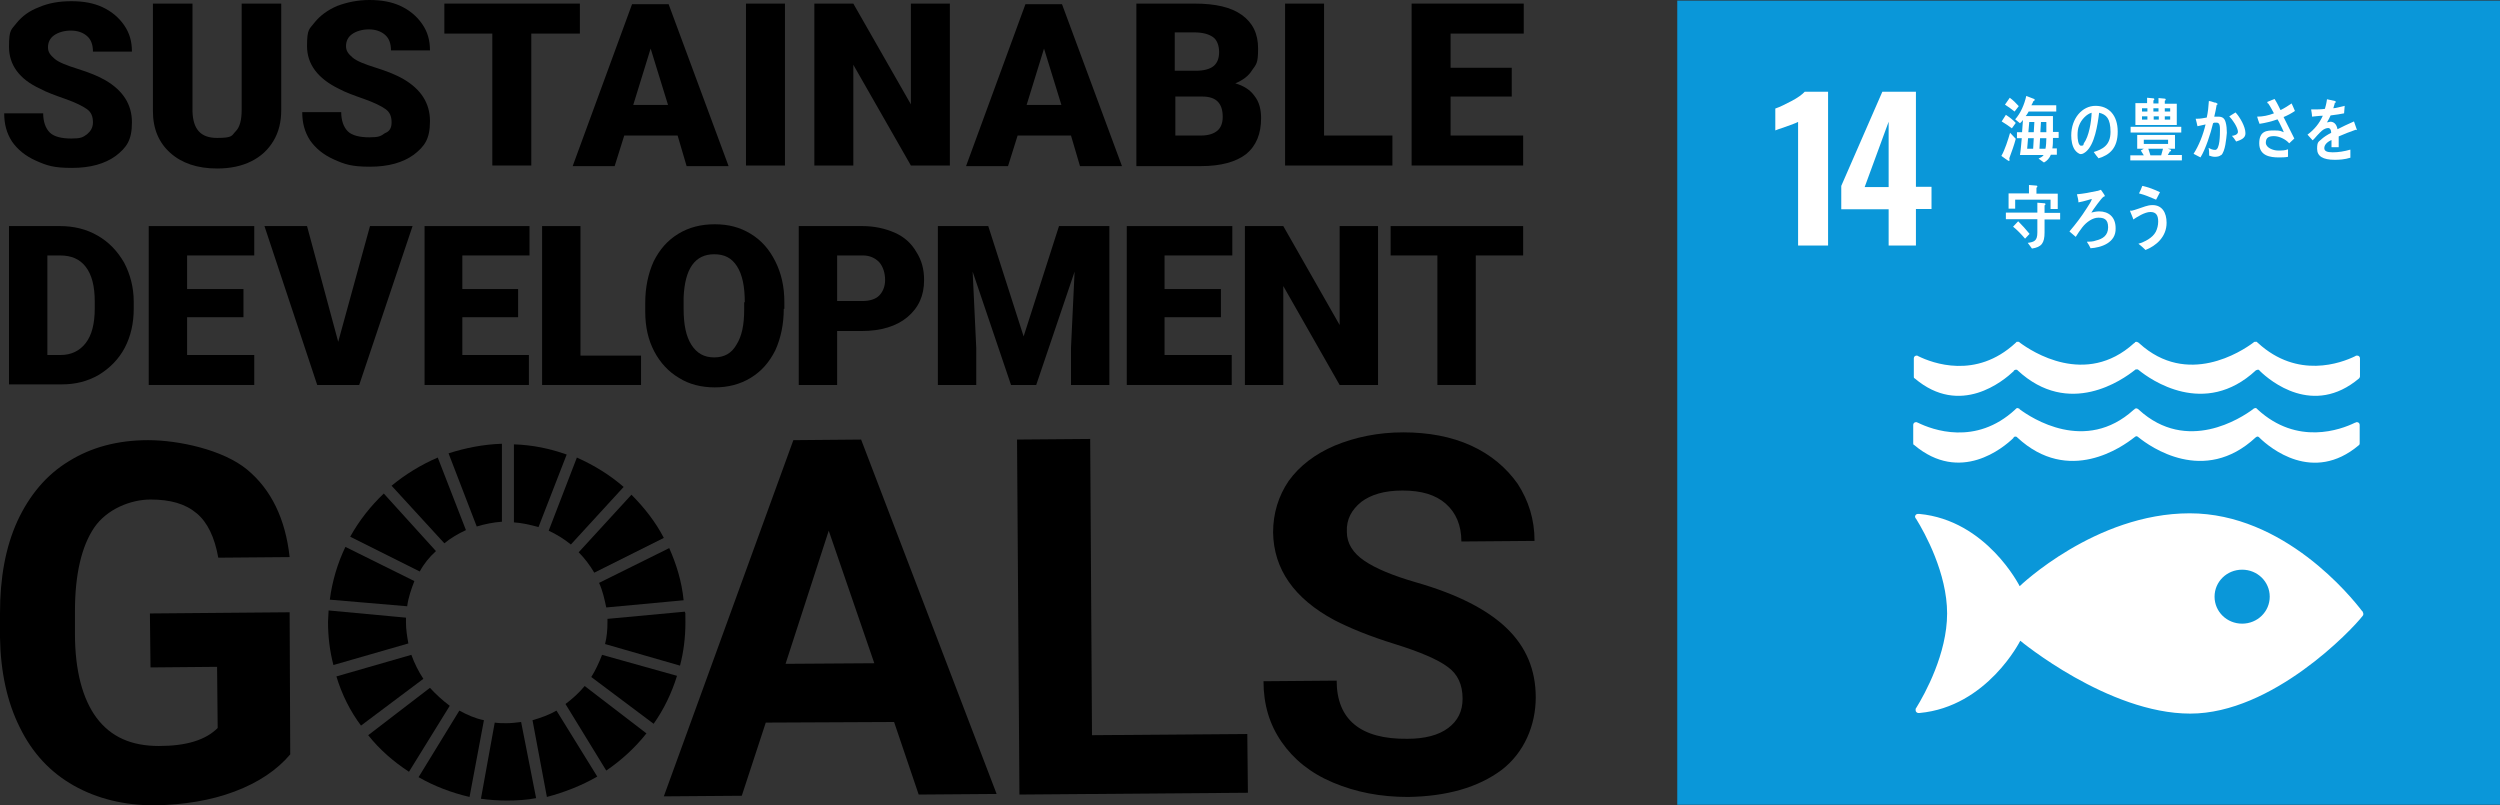 <svg xmlns="http://www.w3.org/2000/svg" xmlns:xlink="http://www.w3.org/1999/xlink" id="_&#x30EC;&#x30A4;&#x30E4;&#x30FC;_1" data-name="&#x30EC;&#x30A4;&#x30E4;&#x30FC;_1" viewBox="0 0 833.8 268.6"><rect x="0" y="0" width="833.8" height="268.6" fill="#333333" stroke="none"/><defs><style>      .st0 {        fill: #0a97d9;      }      .st1 {        fill: #fff;      }    </style></defs><g><g><path d="M96.8,251.6c-4.4,5.2-10.6,9.4-18.6,12.4s-16.8,4.4-26.6,4.6c-10.2,0-19.2-2.2-27-6.6s-13.8-10.8-18-19.4C2.4,234.2.2,224.2,0,212.6v-8C0,192.8,1.8,182.6,5.8,173.8c4-8.6,9.6-15.4,17.2-20,7.4-4.6,16.2-7,26.4-7s25,3.2,33,9.8,12.8,16.4,14.2,29.2l-23.8.2c-1.2-6.8-3.6-11.8-7.2-14.8-3.8-3.2-8.8-4.6-15.4-4.6s-14.6,3.2-18.8,9.4-6.4,15.6-6.4,27.8v7.6c0,12.4,2.6,21.8,7.2,28,4.8,6.4,11.6,9.4,20.8,9.4s15.6-2,19.6-6l-.2-20.4-22.2.2-.2-18,46.6-.4.2,47.4Z"></path><path d="M298.2,240.8l-42.8.2-8,24.4-26,.2,43.2-118.8,22.6-.2,45.2,118.2-26,.2-8.2-24.2ZM262,221.4l29.6-.2-15.2-44.2-14.4,44.4Z"></path><path d="M364.2,245.2l51.8-.4.2,19.6-76.2.6-.8-118.4,24.4-.2.6,98.8Z"></path><path d="M487.8,233c0-4.6-1.6-8.2-5-10.6-3.2-2.4-9.2-5-17.6-7.6s-15.2-5.4-20.2-8c-13.4-7.2-20.2-17-20.4-29.2,0-6.4,1.8-12.2,5.2-17.2,3.6-5,8.8-9,15.4-11.8,6.8-2.8,14.4-4.4,22.8-4.4s16,1.4,22.6,4.4,11.8,7.4,15.6,12.8c3.6,5.6,5.6,11.8,5.6,19l-24.4.2c0-5.4-1.8-9.6-5.2-12.6-3.4-3-8.2-4.4-14.4-4.4s-10.6,1.4-13.8,3.8c-3.2,2.6-5,5.8-4.8,10,0,3.8,2,7,5.8,9.6s9.6,5,17.2,7.2c14,4,24,9.2,30.4,15.4s9.6,13.8,9.6,23-3.8,18.4-11.4,24.2c-7.8,5.8-18.2,8.8-31.2,9-9.2,0-17.4-1.6-25-4.8-7.6-3.2-13.2-7.8-17.2-13.6s-6-12.4-6-20.2l24.4-.2c0,13,8,19.6,23.6,19.4,5.8,0,10.4-1.2,13.6-3.6,3.2-2.4,4.8-5.6,4.8-9.8Z"></path></g><g><path d="M140,190.6c1.4-2.6,3.2-4.8,5.4-6.8l-17.4-19.2c-4.4,4.2-8.2,9-11.2,14.4l23.2,11.6Z"></path><path d="M183,177c2.6,1.2,5.2,2.8,7.4,4.6l17.6-19.2c-4.6-4-9.8-7.2-15.6-9.8l-9.4,24.4Z"></path><path d="M223.2,182.8l-23.4,11.6c1.2,2.6,1.8,5.4,2.4,8.2l25.8-2.4c-.6-6.2-2.4-12-4.8-17.4"></path><path d="M198.2,191l23.2-11.6c-2.8-5.4-6.6-10.2-10.8-14.4l-17.6,19.2c2,2,3.8,4.4,5.2,6.8"></path><path d="M135.4,207.6v-1.6l-25.8-2.4c0,1.2-.2,2.6-.2,3.8,0,5,.6,9.8,1.8,14.4l25-7.2c-.4-2.2-.8-4.6-.8-7"></path><path d="M195,228.8c-1.8,2.2-4,4.2-6.4,6l13.6,22.2c5-3.4,9.6-7.6,13.4-12.4l-20.6-15.8Z"></path><path d="M202.6,207.6c0,2.4-.2,4.8-.8,7.2l25,7.2c1.2-4.6,1.8-9.4,1.8-14.4s0-2.4-.2-3.6l-25.8,2.4v1.2"></path><path d="M143.4,229.4l-20.6,15.8c3.8,4.8,8.4,8.8,13.6,12.2l13.6-22c-2.4-1.8-4.6-3.8-6.6-6"></path><path d="M135.8,202.2c.4-3,1.4-5.8,2.4-8.4l-23-11.4c-2.6,5.4-4.4,11.4-5.2,17.6l25.8,2.2Z"></path><path d="M199.2,259l-13.6-22c-2.4,1.4-5.2,2.4-8,3.2l4.8,25.6c6-1.6,11.6-3.8,16.8-6.8"></path><path d="M200.8,218.4c-1,2.6-2.2,5.2-3.6,7.4l20.8,15.6c3.4-4.8,6-10.2,7.8-16l-25-7Z"></path><path d="M173.8,240.8c-1.6.2-3.2.4-4.8.4s-2.6,0-4-.2l-4.6,25.4c2.8.4,5.8.6,8.8.6s6.6-.2,9.6-.8l-5-25.4Z"></path><path d="M171.2,174.2c2.8.2,5.6.8,8.4,1.6l9.4-24.2c-5.6-2-11.4-3.2-17.6-3.4v26h-.2Z"></path><path d="M161.4,240.2c-3-.6-5.6-1.8-8.2-3.2l-13.6,22.2c5.2,3,11,5.2,17,6.6l4.8-25.6Z"></path><path d="M159,175.6c2.6-.8,5.6-1.4,8.4-1.6v-26c-6.2.2-12.2,1.4-17.8,3.2l9.4,24.4Z"></path><path d="M141.2,226.4c-1.6-2.4-3-5.2-4-8l-25,7.2c1.8,6,4.6,11.6,8.2,16.4l20.8-15.6Z"></path><path d="M148.2,181.2c2.2-1.8,4.6-3.2,7.2-4.4l-9.4-24.2c-5.6,2.4-10.8,5.6-15.4,9.4l17.6,19.2Z"></path></g><path d="M31,40.8c0-2-.6-3.4-2-4.4s-3.8-2.2-7.2-3.4-6.2-2.2-8.4-3.4c-7-3.2-10.4-8-10.4-14s.8-5.6,2.6-8c1.8-2.2,4.2-4,7.4-5.2C16.2,1,19.8.4,23.8.4s7.4.6,10.4,2c3,1.4,5.4,3.4,7.2,6,1.8,2.6,2.6,5.4,2.6,8.8h-13c0-2.2-.6-4-2-5.2s-3.2-1.8-5.4-1.8-4.2.6-5.6,1.6c-1.4,1-2,2.4-2,4s.8,2.6,2.2,3.8c1.4,1.2,4,2.2,7.8,3.4,3.8,1.2,6.8,2.4,9.2,3.8,5.8,3.4,8.8,8,8.8,14s-1.8,8.4-5.4,11.2c-3.6,2.6-8.4,4-14.6,4s-8.4-.8-12-2.4c-3.6-1.6-6.2-3.8-8-6.4-1.8-2.8-2.6-5.8-2.6-9.4h13c0,2.8.8,5,2.2,6.4,1.4,1.4,4,2,7.2,2s3.8-.4,5.2-1.4c1.2-1,2-2.2,2-4Z"></path><path d="M93.8,1.2v35.4c0,4-.8,7.4-2.6,10.4-1.8,3-4.2,5.2-7.4,6.8-3.2,1.6-7,2.4-11.4,2.4-6.6,0-11.8-1.8-15.6-5.2s-5.8-8-5.8-14V1.2h13.2v36c.2,6,2.8,8.8,8.2,8.8s4.8-.8,6.2-2.2c1.4-1.4,2-3.8,2-7.2V1.2h13.2Z"></path><path d="M130.6,40.8c0-2-.6-3.4-2-4.4-1.4-1-3.8-2.2-7.2-3.4-3.4-1.2-6.2-2.2-8.4-3.4-7-3.4-10.6-8.2-10.6-14.2s.8-5.6,2.6-8c1.8-2.2,4.2-4,7.4-5.4C115.6.8,119.2,0,123.2,0s7.4.6,10.4,2c3,1.4,5.4,3.4,7.2,6s2.6,5.4,2.6,8.8h-13c0-2.2-.6-4-2-5.2-1.4-1.2-3.2-1.8-5.4-1.8s-4.2.6-5.6,1.6-2,2.4-2,4,.8,2.6,2.2,3.8c1.4,1.2,4,2.2,7.8,3.4,3.8,1.2,6.8,2.4,9.2,3.8,5.8,3.4,8.8,8,8.8,14s-1.8,8.4-5.4,11.2c-3.6,2.6-8.4,4-14.6,4s-8.4-.8-12-2.4c-3.6-1.6-6.2-3.8-8-6.4-1.8-2.8-2.6-5.8-2.6-9.4h13c0,2.8.8,5,2.2,6.4,1.4,1.4,4,2,7.2,2s3.8-.4,5.2-1.4c1.6-.6,2.2-1.8,2.2-3.6Z"></path><path d="M193.4,11.2h-16.2v44h-13V11.2h-16V1.2h45.2v10Z"></path><path d="M226,45.2h-17.8l-3.2,10.2h-14L210.8,1.4h12.2l20,54h-14l-3-10.2ZM211.2,35h11.6l-5.8-18.8-5.8,18.8Z"></path><path d="M261.8,55.2h-13V1.2h13v54Z"></path><path d="M316.8,55.2h-13l-19.2-33.6v33.6h-13V1.2h13l19.2,33.6V1.2h13v54Z"></path><path d="M357.2,45.2h-17.8l-3.2,10.2h-14L342,1.4h12.2l20,54h-14l-3-10.2ZM342.4,35h11.6l-5.8-18.8-5.8,18.8Z"></path><path d="M379,55.2V1.2h19.4c7,0,12.2,1.2,15.8,3.8,3.6,2.6,5.4,6.2,5.4,11.2s-.6,5.2-2,7.2c-1.2,2-3.2,3.4-5.6,4.4,2.8.8,5,2.2,6.4,4.2,1.6,2,2.2,4.6,2.2,7.4,0,5.2-1.6,9.2-5,12-3.4,2.6-8.4,4-15,4h-21.6v-.2ZM392,23.6h6.8c2.8,0,4.8-.6,6-1.6s1.8-2.6,1.8-4.6-.6-4-2-5-3.4-1.6-6.4-1.6h-6.4v12.8s.2,0,.2,0ZM392,32.2v13h8.6c2.4,0,4.2-.6,5.4-1.6,1.2-1,1.8-2.6,1.8-4.6,0-4.6-2.2-6.8-6.8-6.8,0,0-9,0-9,0Z"></path><path d="M441.8,45.2h22.6v10h-35.8V1.2h13v44h.2Z"></path><path d="M504.2,32.2h-20.4v13h24.2v10h-37.2V1.2h37.4v10h-24.4v11.4h20.4v9.6h0Z"></path><path d="M3,128.4v-53h17c4.6,0,8.8,1,12.6,3.2s6.6,5.2,8.8,9c2,3.8,3.2,8.2,3.2,13v2.4c0,4.8-1,9.2-3,13s-5,6.8-8.6,9c-3.8,2.2-7.8,3.2-12.4,3.2H3v.2ZM15.8,85.2v33.2h4.4c3.6,0,6.4-1.4,8.4-4s3-6.4,3-11.6v-2.2c0-5.2-1-9-3-11.6s-4.8-3.8-8.6-3.8h-4.2Z"></path><path d="M81.2,105.8h-18.8v12.6h22.4v10h-35.2v-53h35.2v9.8h-22.4v11.2h18.8v9.4Z"></path><path d="M112.8,114l10.6-38.6h14.2l-17.8,53h-14l-17.6-53h14.2l10.4,38.6Z"></path><path d="M172.8,105.8h-18.6v12.6h22.2v10h-34.8v-53h35v9.8h-22.4v11.2h18.6v9.4Z"></path><path d="M193.6,118.6h20.2v9.8h-33v-53h12.8v43.2Z"></path><path d="M261.4,103c0,5.2-1,9.8-2.8,13.8-2,4-4.6,7-8.2,9.2-3.6,2.2-7.6,3.2-12,3.2s-8.6-1-12-3.2c-3.4-2-6.2-5-8.2-8.8s-3-8.2-3-13.2v-3c0-5.2,1-9.8,2.8-13.8,2-4,4.6-7,8.2-9.2,3.6-2.2,7.6-3.2,12.2-3.2s8.4,1,12,3.2,6.2,5.2,8.2,9.2,3,8.4,3,13.6v2.2s-.2,0-.2,0ZM248.4,100.8c0-5.2-.8-9.2-2.6-12s-4.2-4-7.6-4c-6.4,0-9.8,4.8-10.2,14.4v3.8c0,5.2.8,9.2,2.6,12s4.2,4.2,7.6,4.2,5.8-1.4,7.4-4.2c1.8-2.8,2.6-6.6,2.6-11.8v-2.4h.2Z"></path><path d="M279.2,110.4v18h-12.8v-53h21.2c4,0,7.6.8,10.8,2.2,3.2,1.4,5.6,3.6,7.2,6.4,1.8,2.8,2.6,5.8,2.6,9.4,0,5.2-1.8,9.2-5.6,12.4-3.6,3-8.8,4.6-15.2,4.6,0,0-8.2,0-8.2,0ZM279.2,100.4h8.4c2.4,0,4.4-.6,5.6-1.8,1.2-1.2,2-3,2-5.2s-.6-4.4-2-6c-1.4-1.4-3.2-2.2-5.4-2.2h-8.6v15.2Z"></path><path d="M329.6,75.4l11.8,36.8,11.8-36.8h16.8v53h-12.8v-12.4l1.2-25.4-12.8,37.8h-8.4l-12.8-37.8,1.2,25.4v12.4h-12.8v-53s16.8,0,16.8,0Z"></path><path d="M407.2,105.8h-18.8v12.6h22.4v10h-35v-53h35.2v9.8h-22.6v11.2h18.8v9.4h0Z"></path><path d="M459.4,128.4h-12.6l-18.8-33v33h-12.8v-53h12.8l18.8,33v-33h12.8v53h-.2Z"></path><path d="M508,85.2h-15.8v43.2h-12.8v-43.2h-15.6v-9.8h44.2v9.8Z"></path></g><rect class="st0" x="559.4" y=".2" width="274.4" height="268.2"></rect><path class="st1" d="M599.6,40.7c-.5.3-1.9.8-4.1,1.6-1.8.6-3,1-3.4,1.2v-7.3c1.5-.5,3.3-1.4,5.4-2.5,2.1-1.1,3.6-2.2,4.4-3.1h7.8v51.3h-10v-41.2h-.1Z"></path><path class="st1" d="M629.9,69.8h-15.8v-7.8l13.7-31.4h11.2v31.7h5.2v7.4h-5.2v12.2h-9.1v-12.1ZM629.9,62.3v-21.7l-8,21.8h8Z"></path><path class="st1" d="M787.8,203.8c-3.5-4.6-26-32.6-57.5-32.6s-56.7,24.3-56.7,24.3c0,0-11-22-33.5-24.1h-.5c-.5,0-.9.5-.9.9,0,.4.4.8.4.8,2.9,4.7,10.3,18.1,10.3,31.5s-7.4,26.8-10.3,31.5l-.2.3c0,.1,0,.3,0,.5,0,.5.4.8.8.9h.5c22.6-2.1,33.6-24.1,33.6-24.1,0,0,29.3,24.3,56.7,24.3s54-28,57.5-32.6c0-.1.2-.2.2-.3s0-.2,0-.3,0-.2,0-.3c-.2-.5-.3-.6-.3-.7M747.8,208c-5.1,0-9.2-4-9.2-9s4.1-9,9.2-9,9.2,4,9.2,9-4.1,9-9.2,9"></path><path class="st1" d="M671.5,146.1c0-.1,0-.2.2-.3,0-.1.3-.2.5-.2s.5.1.6.3h0c17.2,16,35.2,3,39,0l.4-.3c0,0,.2-.1.3-.1s.3,0,.4.1l.4.3c3.7,3,21.8,16,39,0h0c.2-.1.4-.3.6-.3s.4.1.5.2c0,.1.2.1.3.3,3.3,3.2,17.7,15.3,33,2.4.2-.1.3-.4.3-.6v-6.2c0-.5-.4-.9-.9-.9h-.2c0,.1-.3.1-.5.2-4.7,2.3-19.2,7.7-32.4-4.4,0-.1-.3-.2-.4-.4,0-.1-.2-.1-.4-.1s-.2,0-.3.1c-.2,0-.4.2-.5.3-3.9,2.9-22,14.8-38,.2l-.2-.2c-.2-.1-.4-.3-.7-.3s-.5.1-.6.3l-.3.2c-16.1,14.6-34.1,2.7-38-.2,0-.2-.3-.3-.4-.3s-.2-.1-.3-.1-.3,0-.4.1c0,.1-.3.2-.4.4-13.2,12.2-27.7,6.7-32.4,4.4-.2-.1-.3-.1-.5-.2h-.2c-.5,0-.9.4-.9.9v6.1c0,.3,0,.5.3.6,15.4,13,29.8.9,33.1-2.3"></path><path class="st1" d="M639.4,118.6h-.2c-.5,0-.9.4-.9.9v6.1c0,.3,0,.5.3.6,15.2,12.9,29.6.8,33-2.4,0,0,0-.2.2-.3,0,0,.3-.2.5-.2s.5,0,.6.2h0c17.2,16,35.2,3,39,0l.4-.3c0,0,.2,0,.3,0s.3,0,.4,0l.4.3c3.7,3,21.8,16,39,0h0c.2,0,.4-.2.6-.2s.4,0,.5.2.2,0,.3.3c3.3,3.2,17.7,15.3,33,2.4,0,0,.3-.4.3-.6v-6.1c0-.5-.4-.9-.9-.9h-.2c0,0-.3,0-.5.2-4.7,2.3-19.2,7.7-32.4-4.4,0,0-.3-.2-.4-.4,0,0-.2,0-.4,0h-.3c-.2,0-.4.2-.5.3-3.9,2.9-22,14.8-38,.2l-.2-.2c-.2,0-.4-.3-.7-.3s-.5,0-.6.3l-.3.2c-16.1,14.6-34.1,2.7-38-.2,0,0-.3-.3-.4-.3h-.3c0,0-.3,0-.4,0,0,0-.3.3-.4.4-13.2,12.2-27.7,6.7-32.4,4.4,0,0-.3-.2-.4-.2"></path><path class="st1" d="M671,42.8c-1.1-.8-2.2-1.6-3.4-2.3l1.4-2.2c1.2.8,2.3,1.6,3.3,2.7l-1.3,1.8ZM670.2,52.9c0,0,0,.3,0,.5s0,.3-.2.3-2.2-1.5-2.5-1.7c1.2-2.1,2.2-5.3,2.9-7.7l1.9,2c-.6,2.3-1.4,4.4-2.2,6.6ZM671.9,37.2c-1-.8-2.1-1.6-3.2-2.3l1.6-2.3c1.1.8,2.1,1.8,3,2.8l-1.4,1.8ZM684.7,46.1c0,1.2,0,2.3-.2,3.4h1.5v2.1h-2c-.4,1.1-1.3,2.1-2.3,2.6l-1.8-1.3c.6-.3,1.3-.6,1.7-1.2h-7.9c.3-1.8.4-3.7.6-5.6h-1.6v-2h1.7l.3-4.1c-.3.4-.6.8-1,1.1l-1.6-1.3c1.8-2,3.1-5,3.7-7.8l2.6,1c0,0,.2,0,.2.3,0,.3-.3.4-.4.4-.2.5-.4.9-.7,1.4h8.3v2.1h-9.2c-.3.5-.6,1.1-1,1.5h9.1c0,1.8,0,3.6,0,5.3h1.9v2h-1.8ZM676.4,46.1l-.3,3.5h2l.2-3.5h-1.9ZM676.8,40.7l-.3,3.4h1.8l.2-3.4h-1.7ZM680.4,46.1l-.2,3.5h2c.2-.7.3-2.7.3-3.5h-2.1ZM682.5,40.7h-1.8l-.2,3.4h2v-3.4Z"></path><path class="st1" d="M699.9,52.8c-.6-.7-1.1-1.4-1.6-2.1,2.9-.9,5.6-2.2,5.6-6.7s-1.4-5.8-3.8-6.4c-.5,4.1-1.5,10.6-4.4,13-.5.4-1.1.8-1.7.8s-1.5-.7-2-1.4c-.9-1.3-1.2-3.2-1.2-4.8,0-5.8,3.7-9.9,8.1-9.9s7.4,3.1,7.4,8.6-2.7,7.8-6.4,8.9ZM693.4,41.9c-.4,1-.5,2.1-.5,3.2s.2,3.5,1.2,3.5.7-.4.9-.8c1.7-2.3,2.5-7.1,2.6-10.2-1.6.4-3.5,2.3-4.2,4.3Z"></path><path class="st1" d="M710.5,53.6v-1.8h4.5c-.3-.5-.7-1.1-1-1.6.3-.2.7-.4,1-.6h-2.2v-4.6h12.6v4.6h-2.4l.9.3c0,0,.2,0,.2.3s-.3.3-.4.3c-.2.4-.5.8-.7,1.2h4.7v1.8h-17.2ZM710.6,44.2v-1.9h16.9v1.9h-16.9ZM712.2,41.5v-7.1h3.9v-1.8l2.1.2c0,0,.3,0,.3.3s-.2.3-.3.4v1h1.7v-1.8l2.1.2c0,0,.3,0,.3.3s-.2.3-.3.4v1h4v7.1h-13.8v-.2ZM716.2,36.1h-1.8v1.1h1.8v-1.1ZM716.2,38.8h-1.8v1.1h1.8v-1.1ZM723.1,46.6h-8.1v1.4h8.1v-1.4ZM716.5,49.6c.2.7.5,1.4.7,2.2h3.6l.6-2.2h-4.9ZM719.9,36.1h-1.7v1.1h1.7v-1.1ZM720,38.8h-1.7v1.1h1.7v-1.1ZM723.8,36.1h-1.8v1.1h1.8v-1.1ZM723.8,38.8h-1.8v1.1h1.8v-1.1Z"></path><path class="st1" d="M740.9,51.6c-.6.6-1.5.7-2.2.7s-1.3-.2-1.9-.4c0-.9,0-1.8-.2-2.6.7.4,1.4.7,2.2.7,1.6,0,1.6-5.2,1.6-6.5s0-2.6-1.1-2.6-.8,0-1.2.2c-.8,3.4-2.5,8.7-4.2,11.4-.8-.4-1.5-.8-2.3-1.2,1.8-2.8,3.2-6.4,4-9.8-.9.2-1.8.4-2.7.6,0-.3-.6-2.4-.6-2.5s0,0,0,0h.5c1.1,0,2.1-.2,3.2-.4.4-1.8.6-3.7.7-5.5.6,0,1.2.3,1.9.5.3,0,.5,0,.8.3,0,0,.2,0,.2.2,0,.2-.2.3-.3.3-.2,1.3-.5,2.6-.8,3.9.4,0,.8,0,1.2,0,1.4,0,2.2.4,2.6,1.9.3,1,.4,2.4.4,3.5-.2,2-.5,6.1-1.9,7.5ZM745.8,47.2c-.4-.7-.9-1.3-1.4-1.9.6,0,2-.4,2-1.3,0-1.5-1.9-4.2-2.9-5.2.7-.4,1.4-.9,2.1-1.3,1.4,1.5,3.3,4.7,3.3,6.9.1,1.8-1.9,2.4-3.1,2.8Z"></path><path class="st1" d="M761.6,39c1.2,2.4,2.4,4.8,3.6,7.2l-1.7,1.6c-1.2-1.4-3.4-2.4-5.1-2.4s-2.7.5-2.7,2.2,2.5,2.6,4,2.6,2.3,0,3.4-.4c0,.9,0,1.7,0,2.5-1,.2-2.1.2-3.1.2-2.8,0-6.5-.5-6.5-4.7s2.6-4.3,5-4.3,2.2.3,3.2.6c-.3-.8-.7-1.6-1.1-2.4-.3-.6-.6-1.3-1-1.9-2,.7-4,1.2-6,1.5-.3-.8-.6-1.6-.8-2.4,1.9,0,3.8-.4,5.6-1.1-.6-1.1-1.2-2.3-1.9-3.3,0,0-.3,0-.3-.3s0-.2.2-.3c.7-.3,1.5-.6,2.2-.9.8,1.2,1.4,2.5,2,3.7,1.3-.6,2.5-1.4,3.7-2.2.4.8.7,1.6,1.1,2.5-1.3.9-2.5,1.5-3.7,2Z"></path><path class="st1" d="M785.9,43.3c0,0-.2,0-.3,0-1.5.5-4.3,1.6-5.6,2.2v3.6h-2.4v-2.4c-1.6.7-2.4,1.7-2.4,2.7s.9,1.4,2.8,1.4,3.8-.3,5.9-.9v2.7c-1.9.6-3.8.7-5.2.7-4,0-5.9-1.2-5.9-3.7s.6-2.3,1.6-3.3c.7-.6,1.7-1.3,3.1-2,0-1-.4-1.6-1-1.6s-1.4.3-2.1.9c-.4.4-.9.8-1.6,1.6-.7.8-1.2,1.4-1.5,1.6-.4-.4-.9-1-1.7-1.9,2.3-1.7,4-3.8,5.1-6.3-1.1,0-2.3.2-3.6.3,0-.9-.2-1.7-.3-2.4,1.9,0,3.4,0,4.6-.2.2-.7.5-1.7.7-3.2l2.7.6c0,0,.2,0,.2.3s0,.3-.3.3c0,.4-.3,1-.5,1.8.9,0,2.3-.5,3.8-.8l-.2,2.5c-1.1.2-2.6.5-4.5.7-.3.7-.7,1.5-1.2,2.3.5,0,.9-.2,1.1-.2,1.2,0,2.1.8,2.4,2.5,1.6-.8,3.4-1.7,5.5-2.6l.9,2.6c.2.2,0,.3-.1.3Z"></path><path class="st1" d="M681.9,73.1v4.4c0,3.6-1,4.9-4.2,5.4l-1.4-1.9c2.2-.3,3.2-.7,3.2-3.5v-4.4h-10.5v-2.2h10.5v-3.3l2.4.2c0,0,.3,0,.3.3s-.2.3-.3.4v2.5h5.2v2.2h-5.2ZM683.9,69.6v-3h-11.8v3h-2.2v-5.1h6.8v-2.8l2.5.2c0,0,.3,0,.3.3s-.2.3-.3.4v2h7.1v5.1h-2.4ZM675.4,79.6c-1.2-1.4-2.5-2.8-4-4,.6-.6,1.1-1.2,1.7-1.8,1.3,1.3,2.6,2.7,3.8,4.2l-1.5,1.6Z"></path><path class="st1" d="M697.2,82.7c-.3-.7-.7-1.3-1.1-1.9,0,0,0,0,0-.2s0,0,0,0c1,0,2,0,3-.4,2.1-.5,4-1.6,4-4.4s-1.5-3.2-3.3-3.2-3.9,1.4-5.3,3.2c-.8,1-1.5,2.1-2.2,3.2-.7-.6-1.4-1.2-2.1-1.8,2.2-2.6,3.9-4.8,5.8-7.8.5-.8,1.4-2.1,1.7-3-.5,0-1.1.3-1.6.4-1,.3-1.9.5-2.9.7,0-.9-.3-1.8-.5-2.7,2.2-.2,4.4-.6,6.6-1.1.5,0,.9-.3,1.4-.4.2.3,1.3,1.8,1.3,2s-.2.3-.4.3c-.7.4-3.5,4.3-4.1,5.3.8-.2,1.7-.4,2.6-.4,3.1,0,5.5,1.8,5.5,5.6.2,4.9-4.9,6.5-8.4,6.7Z"></path><path class="st1" d="M715.5,83.3c-.7-.7-1.5-1.4-2.3-2,2-.6,4.7-1.9,5.8-4,.5-1,.8-2.2.8-3.4,0-2.1-.7-3.2-2.6-3.2s-4.5,1.7-5.7,2.5c0-.3-1.1-2.7-1.1-2.9s.2,0,.3,0c.4,0,2-.5,2.5-.7,1.6-.5,3-1.2,4.7-1.2,3.2,0,4.7,2.5,4.7,5.9,0,4.7-3.5,7.7-7.1,9.1ZM719.1,66.6c-1.9-.8-3.7-1.6-5.7-2.1.4-.8.8-1.6,1.1-2.5,2,.4,4,1.2,5.9,2.1-.5.9-.9,1.7-1.3,2.5Z"></path></svg>